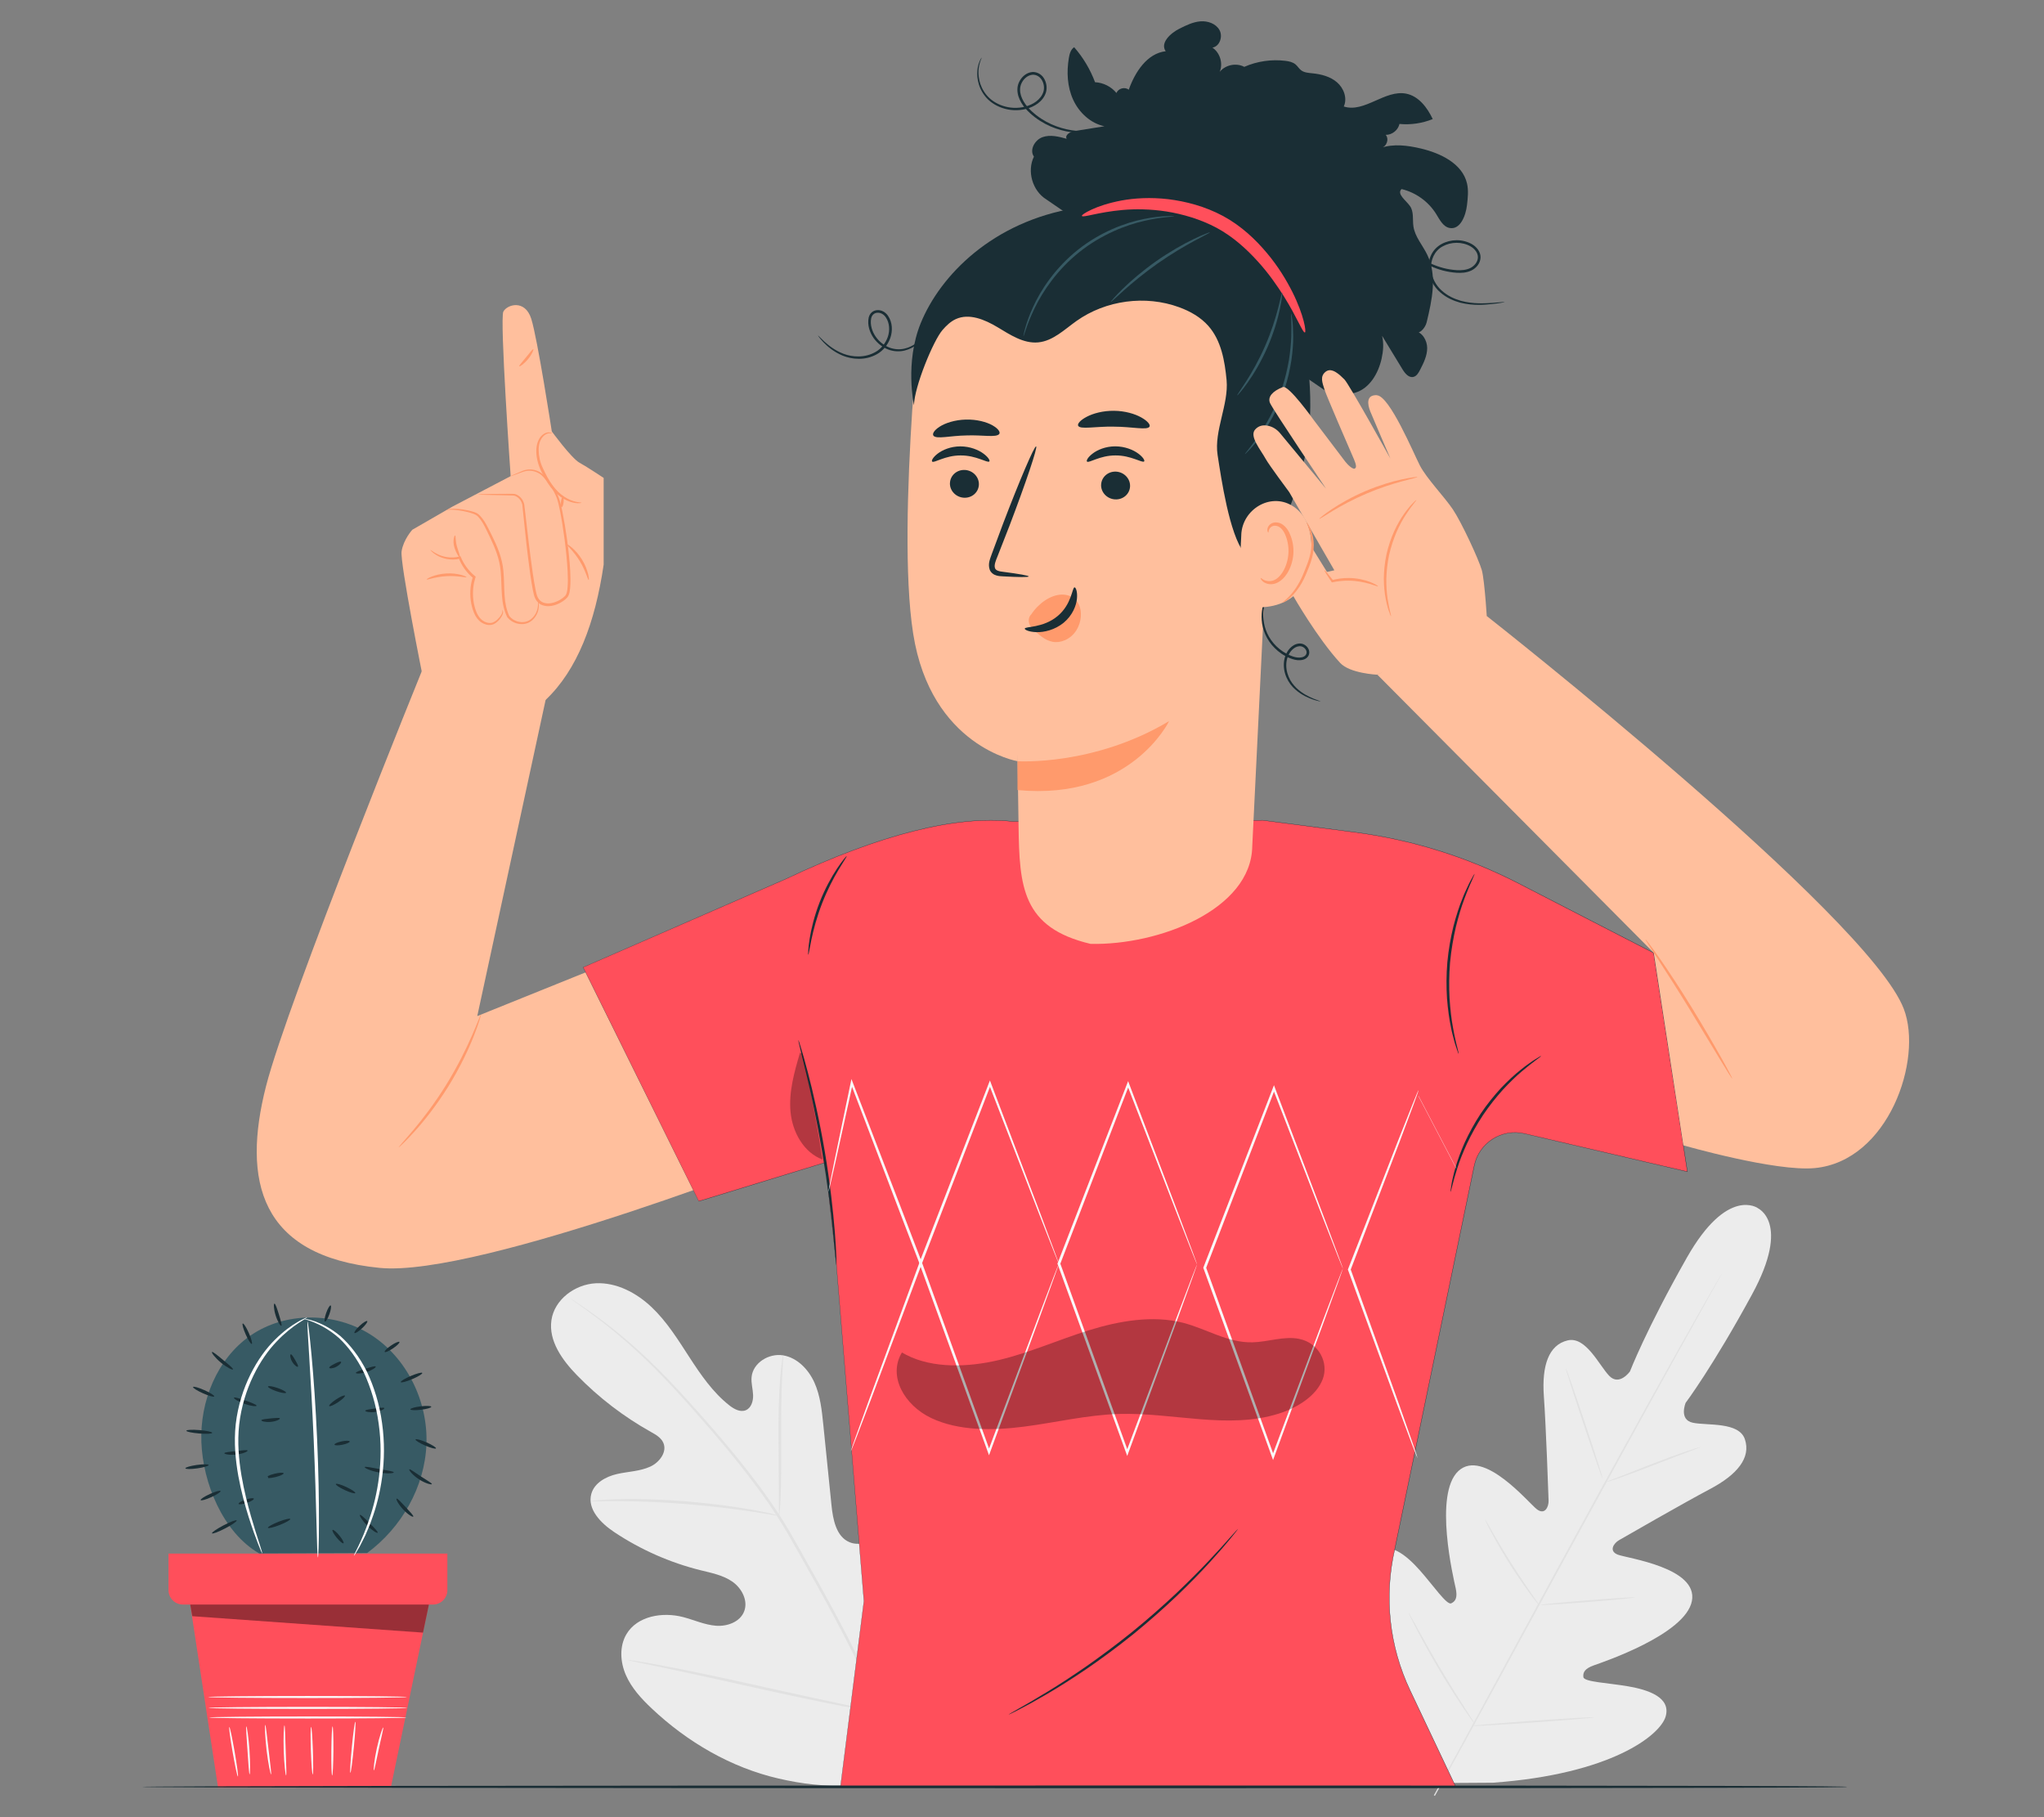 <?xml version="1.0" encoding="UTF-8"?>
<svg id="Layer_2" data-name="Layer 2" xmlns="http://www.w3.org/2000/svg" viewBox="0 0 540 480">
  <rect x="0" y="0" width="540" height="480" fill="#808080" stroke="none"/>
  <defs>
    <style>
      .cls-1 {
        fill: #375a64;
      }

      .cls-1, .cls-2, .cls-3, .cls-4, .cls-5, .cls-6, .cls-7, .cls-8, .cls-9, .cls-10, .cls-11 {
        stroke-width: 0px;
      }

      .cls-2 {
        fill: #e1e1e1;
      }

      .cls-3 {
        fill: #ececec;
      }

      .cls-5 {
        fill: none;
      }

      .cls-6 {
        fill: #1a2e35;
      }

      .cls-12 {
        opacity: .4;
      }

      .cls-7 {
        fill: #fff;
      }

      .cls-13 {
        opacity: .3;
      }

      .cls-8 {
        fill: #fafafa;
      }

      .cls-9 {
        fill: #ff9a6c;
      }

      .cls-10 {
        fill: #ff4f5b;
      }

      .cls-11 {
        fill: #ffbf9d;
      }
    </style>
  </defs>
  <g id="Layer_2-2" data-name="Layer 2">
    <g>
      <g>
        <g>
          <path class="cls-3" d="m241.12,466.92c18.15-15.83,19.86-41.76,16.62-64.56-.54-3.8-.56-7.88-2.73-11.03-2.18-3.15-6.66-4.99-9.91-3.01-2.69,1.64-3.57,5.07-4.87,7.97-1.72,3.86-4.54,7.2-8.04,9.52-2.3,1.52-5.22,2.62-7.77,1.55-3.49-1.46-4.37-5.97-4.75-9.77-.72-7.08-1.44-14.17-2.16-21.25-.39-3.8-.79-7.68-2.36-11.16-1.57-3.48-4.54-6.55-8.26-7.17-3.72-.62-7.97,1.94-8.33,5.74-.15,1.58.34,3.15.4,4.74.06,1.59-.48,3.41-1.93,4.01-1.47.61-3.1-.3-4.36-1.29-4.33-3.41-7.53-8.07-10.54-12.71-3.02-4.65-5.97-9.42-9.98-13.22-4.01-3.8-9.29-6.58-14.76-6.31-5.47.28-10.91,4.26-11.71,9.75-.8,5.5,2.91,10.6,6.78,14.57,5.74,5.89,12.32,10.93,19.47,14.93,1.29.72,2.69,1.5,3.3,2.86,1.1,2.44-1.03,5.22-3.44,6.32-2.73,1.25-5.83,1.29-8.76,1.95-2.92.67-5.99,2.32-6.81,5.24-1.14,4.05,2.55,7.77,6.03,10.09,6.97,4.65,14.73,8.08,22.83,10.09,2.9.72,5.94,1.3,8.41,3.02,2.47,1.72,4.19,4.99,3.12,7.81-1.07,2.83-4.48,4.06-7.46,3.83-2.98-.23-5.78-1.53-8.68-2.29-5.43-1.41-12.13-.32-14.99,4.55-1.88,3.2-1.63,7.35-.13,10.77,1.49,3.42,4.07,6.22,6.77,8.77,9.42,8.91,20.99,15.66,33.55,18.56,12.56,2.89,23.9,2.82,35.46-2.88"/>
          <path class="cls-2" d="m233.67,453.21c-4.61-11.18-10.68-23.02-17.46-35.19-1.71-3.03-3.39-6.03-5.05-8.99-1.66-2.95-3.31-5.87-5.11-8.63-3.56-5.53-7.4-10.58-11.2-15.26-3.8-4.68-7.57-8.99-11.13-12.98-3.57-3.99-6.96-7.65-10.2-10.85-6.46-6.43-12.27-10.99-16.39-13.96-2.06-1.49-3.69-2.6-4.81-3.33-.54-.35-.96-.62-1.28-.83-.29-.18-.44-.27-.45-.26,0,.01.13.12.41.32.31.22.72.51,1.24.88,1.09.77,2.7,1.91,4.73,3.43,4.06,3.03,9.8,7.64,16.2,14.1,3.21,3.22,6.57,6.89,10.12,10.89,3.54,4.01,7.29,8.32,11.06,13.01,3.77,4.68,7.59,9.72,11.12,15.22,1.78,2.75,3.41,5.64,5.08,8.6,1.66,2.95,3.34,5.95,5.05,8.99,6.77,12.16,12.84,23.96,17.48,35.09"/>
          <path class="cls-2" d="m205.85,400.4s.11-.59.2-1.66c.09-1.07.16-2.62.22-4.55.13-3.84.13-9.15.1-15-.02-5.86.05-11.15.24-14.98.09-1.91.18-3.46.25-4.53.07-1.07.08-1.67.03-1.67-.05,0-.15.58-.31,1.64-.16,1.06-.32,2.61-.47,4.53-.32,3.83-.47,9.15-.44,15.01.04,5.78.07,11,.1,14.99,0,1.8,0,3.32,0,4.54,0,1.07.03,1.67.08,1.67Z"/>
          <path class="cls-2" d="m156.03,396.54s.71.05,1.97.02c1.27-.02,3.1-.07,5.36-.05,4.53,0,10.78.22,17.66.76,6.89.56,13.1,1.33,17.57,2.01,2.24.33,4.05.64,5.3.85,1.25.21,1.95.31,1.96.26,0-.05-.67-.24-1.9-.53-1.24-.29-3.03-.68-5.27-1.07-4.47-.81-10.69-1.67-17.6-2.23-6.91-.54-13.18-.69-17.72-.56-2.27.05-4.1.17-5.37.28-1.26.12-1.96.2-1.96.25Z"/>
          <path class="cls-2" d="m232.98,452.38s.12-.21.27-.63c.17-.5.39-1.11.64-1.86.55-1.61,1.29-3.97,2.17-6.9,1.75-5.85,3.92-14,6.19-23.03,2.27-9.04,4.36-17.2,5.99-23.08.8-2.86,1.46-5.21,1.95-6.96.21-.76.38-1.38.52-1.9.11-.44.16-.67.14-.68-.02,0-.12.21-.27.63-.17.5-.39,1.11-.64,1.86-.55,1.61-1.29,3.97-2.17,6.9-1.75,5.85-3.92,14-6.19,23.04-2.27,9.03-4.36,17.2-5.99,23.07-.8,2.86-1.46,5.21-1.95,6.95-.21.76-.38,1.38-.52,1.9-.11.44-.16.67-.14.68Z"/>
          <path class="cls-2" d="m165.82,438.46s.23.09.67.2c.53.12,1.17.26,1.95.43,1.8.38,4.23.89,7.19,1.5,6.07,1.27,14.44,3.12,23.68,5.18,9.25,2.06,17.64,3.84,23.74,4.98,3.05.57,5.52,1.01,7.24,1.28.79.12,1.45.22,1.98.3.45.06.69.08.7.06,0-.02-.23-.09-.67-.2-.52-.11-1.17-.26-1.95-.43-1.8-.38-4.23-.88-7.19-1.5-6.07-1.27-14.44-3.12-23.69-5.18-9.24-2.06-17.63-3.83-23.74-4.98-3.05-.57-5.52-1.01-7.24-1.28-.79-.12-1.44-.22-1.98-.3-.45-.06-.69-.08-.7-.06Z"/>
        </g>
        <g>
          <path class="cls-3" d="m464.26,319.07s9.04,3.66-1.39,22.84c-10.42,19.18-17.54,28.63-17.54,28.63,0,0-1.88,4.47,1.9,5.27,3.78.8,12.18-.32,13.75,4.37,1.63,4.87-1.99,9.32-9.19,13.13-7.2,3.81-22.68,12.72-24.08,13.53-1.37.8-2.78,2.86-.29,3.82,2.49.96,21.25,3.41,19.56,12.24-1.7,8.83-23.51,16.14-25.87,16.98-2.37.84-2.96,1.82-2.8,3.12.16,1.29,6.54,1.52,11.85,2.44,5.31.92,11.3,2.91,9.9,7.92-1.41,5.01-14.48,15.29-45.63,17.53l-14.5.09-7.57-12.45c-14.58-27.63-12.77-44.15-9.26-48s8.37.19,11.96,4.21c3.58,4.02,7.16,9.32,8.34,8.77,1.18-.55,1.7-1.57,1.17-4.02-.54-2.46-5.87-24.83.73-30.94,6.6-6.11,18.6,8.52,20.73,10.12,2.13,1.61,3.14-.68,3.09-2.27-.05-1.61-.67-19.46-1.25-27.59-.58-8.13,1.29-13.56,6.28-14.75,4.81-1.15,8.31,6.57,10.99,9.36,2.68,2.79,5.48-1.17,5.48-1.17,0,0,4.25-11.04,15.02-30.03,10.77-18.99,18.82-13.07,18.82-13.07"/>
          <path class="cls-2" d="m379.08,474.37c7.85-13.98,21.39-39.05,33.13-60.52,11.73-21.46,22.37-40.88,30.16-54.9,3.89-6.99,7.04-12.65,9.23-16.59,1.08-1.95,1.92-3.46,2.51-4.51.28-.51.49-.9.64-1.18.14-.27.21-.41.21-.41,0,0-.09.13-.25.39-.16.28-.39.66-.68,1.16-.6,1.04-1.47,2.54-2.58,4.47-2.24,3.88-5.43,9.53-9.36,16.52-7.85,13.98-18.54,33.37-30.27,54.84-11.74,21.47-25.23,46.57-33.01,60.58"/>
          <path class="cls-2" d="m449.3,382.22s-.37.06-1.02.26c-.65.19-1.57.49-2.72.87-2.28.77-5.41,1.92-8.84,3.24-3.38,1.32-6.43,2.51-8.76,3.43-1.05.41-1.94.75-2.66,1.02-.63.24-.97.38-.96.41s.37-.06,1.02-.25c.65-.19,1.57-.49,2.71-.89,2.28-.79,5.39-1.98,8.81-3.31,3.38-1.3,6.44-2.47,8.78-3.36,1.06-.4,1.95-.74,2.67-1.01.63-.24.97-.39.96-.42Z"/>
          <path class="cls-2" d="m423.37,390.5c.12-.04-1.96-6.59-4.64-14.63-2.68-8.04-4.95-14.53-5.07-14.49-.12.04,1.96,6.59,4.64,14.63,2.68,8.04,4.95,14.53,5.07,14.49Z"/>
          <path class="cls-2" d="m406.84,424.28s-.18-.34-.57-.91c-.44-.64-1-1.44-1.66-2.39-1.39-2.02-3.31-4.82-5.31-7.99-2.01-3.16-3.72-6.09-4.95-8.22-.58-1-1.06-1.85-1.45-2.52-.35-.59-.55-.92-.58-.9-.03.01.12.36.42.98.3.62.75,1.51,1.33,2.59,1.16,2.17,2.83,5.13,4.85,8.31,2.01,3.18,3.97,5.96,5.43,7.94.74.99,1.34,1.78,1.77,2.31.43.54.68.82.71.81Z"/>
          <path class="cls-2" d="m431.94,421.94s-.35-.03-.99,0c-.73.04-1.63.09-2.69.14-2.27.14-5.4.37-8.85.64-3.46.28-6.58.55-8.84.77-1.05.11-1.95.21-2.68.29-.63.08-.98.14-.98.17,0,.03.35.03.99,0,.73-.04,1.63-.09,2.69-.14,2.27-.14,5.4-.37,8.85-.64,3.46-.28,6.58-.55,8.84-.77,1.05-.11,1.95-.21,2.68-.29.63-.08.98-.14.98-.17Z"/>
          <path class="cls-2" d="m421.13,453.62s-.45-.03-1.27,0c-.9.04-2.06.1-3.44.17-2.91.16-6.92.42-11.35.73-4.43.31-8.44.62-11.35.87-1.39.13-2.54.23-3.43.31-.81.08-1.26.15-1.25.18,0,.03.45.03,1.27,0,.9-.04,2.05-.1,3.44-.17,2.91-.16,6.92-.42,11.36-.73,4.43-.31,8.44-.62,11.34-.86,1.39-.13,2.54-.23,3.43-.31.81-.08,1.26-.15,1.26-.18Z"/>
          <path class="cls-2" d="m389.78,455.61s-.22-.43-.69-1.17c-.51-.8-1.18-1.85-1.99-3.11-1.68-2.63-3.98-6.27-6.41-10.35-2.44-4.09-4.54-7.84-6.05-10.57-.72-1.31-1.33-2.4-1.79-3.23-.43-.76-.67-1.18-.7-1.16-.03.01.17.46.55,1.24.38.79.94,1.92,1.66,3.3,1.44,2.77,3.5,6.56,5.94,10.65,2.43,4.1,4.78,7.71,6.53,10.3.88,1.29,1.6,2.33,2.11,3.03.51.71.81,1.09.83,1.07Z"/>
        </g>
        <g>
          <g>
            <polygon class="cls-10" points="49.76 420.59 57.61 472.2 103.24 472.2 113.83 421.34 49.76 420.59"/>
            <g>
              <path class="cls-8" d="m107.45,453.67c0,.15-11.69.27-26.11.27s-26.11-.12-26.11-.27,11.69-.27,26.11-.27,26.11.12,26.11.27Z"/>
              <path class="cls-8" d="m107.62,451.13c0,.15-11.77.27-26.29.27s-26.29-.12-26.29-.27,11.77-.27,26.29-.27,26.29.12,26.29.27Z"/>
              <path class="cls-8" d="m107.53,448.26c0,.15-11.77.27-26.29.27s-26.29-.12-26.29-.27,11.77-.27,26.29-.27,26.29.12,26.29.27Z"/>
              <path class="cls-8" d="m62.85,469.26c-.15.03-.77-2.88-1.4-6.5-.63-3.61-1.02-6.56-.87-6.59.15-.03.77,2.88,1.4,6.5.63,3.61,1.02,6.56.87,6.59Z"/>
              <path class="cls-8" d="m65.95,468.71c-.15,0-.33-2.84-.57-6.34-.24-3.5-.45-6.34-.3-6.36.14-.02.59,2.81.83,6.32.24,3.51.18,6.37.03,6.38Z"/>
              <path class="cls-8" d="m71.61,468.71c-.14.03-.76-2.87-1.19-6.5-.43-3.63-.49-6.59-.35-6.6.15,0,.45,2.93.88,6.54.42,3.61.8,6.54.66,6.56Z"/>
              <path class="cls-8" d="m75.58,468.98c-.14.01-.52-2.94-.63-6.61-.12-3.67.06-6.64.2-6.63.15,0,.21,2.97.33,6.62.12,3.65.25,6.61.1,6.62Z"/>
              <path class="cls-8" d="m82.61,468.71c-.15,0-.36-2.8-.48-6.27-.12-3.47-.09-6.28.06-6.29.15,0,.36,2.8.48,6.27.12,3.47.09,6.28-.05,6.29Z"/>
              <path class="cls-8" d="m87.75,468.98c-.15,0-.24-2.91-.21-6.49.03-3.58.17-6.48.32-6.48.15,0,.24,2.9.22,6.49-.03,3.58-.17,6.48-.32,6.48Z"/>
              <path class="cls-8" d="m92.56,468.29c-.15-.01.03-3.05.39-6.78.36-3.73.77-6.74.92-6.73.15.01-.03,3.05-.39,6.78-.36,3.73-.77,6.74-.92,6.73Z"/>
              <path class="cls-8" d="m98.77,467.62c-.14-.02.08-2.62.77-5.76.68-3.14,1.56-5.61,1.7-5.56.15.04-.5,2.56-1.17,5.68-.68,3.12-1.14,5.67-1.29,5.65Z"/>
            </g>
            <path class="cls-10" d="m44.52,410.37v9.66c0,2.1,1.7,3.8,3.8,3.8h66.07c2.1,0,3.8-1.7,3.8-3.8v-9.66H44.52Z"/>
            <g class="cls-12">
              <polygon class="cls-4" points="50.25 423.83 50.8 426.91 111.76 431.25 113.31 423.83 50.25 423.83"/>
            </g>
          </g>
          <g>
            <path class="cls-1" d="m68.49,410.34c-9.71-5.63-14.9-18.72-15.29-29.44-.39-10.72,4.08-21.9,12.86-28.04,9.26-6.47,22.44-6.36,31.95-.26,9.51,6.09,15.08,17.59,14.65,28.87-.43,11.29-6.58,22.07-15.68,28.76"/>
            <path class="cls-7" d="m83.98,411.38c-.06,0-.12-.87-.18-2.45-.05-1.75-.11-4-.19-6.68-.14-5.64-.37-13.44-.74-22.04-.38-8.61-.84-16.39-1.19-22.02-.16-2.68-.29-4.92-.4-6.67-.08-1.58-.1-2.45-.04-2.46.06,0,.2.86.39,2.43.19,1.57.43,3.84.69,6.66.52,5.63,1.08,13.41,1.46,22.03.38,8.61.5,16.42.48,22.07,0,2.83-.04,5.11-.1,6.69-.05,1.58-.11,2.45-.17,2.45Z"/>
            <path class="cls-6" d="m56.07,378.48c-.02.25-1.57.33-3.46.17-1.89-.16-3.4-.48-3.38-.73.02-.25,1.57-.33,3.46-.17,1.89.15,3.4.48,3.38.73Z"/>
            <path class="cls-6" d="m56.6,368.86c-.1.23-1.44-.14-2.98-.83-1.55-.69-2.72-1.43-2.61-1.66.1-.23,1.44.14,2.98.83,1.55.69,2.72,1.43,2.61,1.66Z"/>
            <path class="cls-6" d="m61.55,361.72c-.13.21-1.63-.5-3.19-1.79-1.56-1.29-2.54-2.63-2.36-2.8.19-.18,1.42.85,2.94,2.1,1.51,1.25,2.75,2.28,2.61,2.49Z"/>
            <path class="cls-6" d="m66.52,354.99c-.23.1-.95-1.02-1.61-2.51-.66-1.49-1-2.78-.78-2.88.23-.1.95,1.02,1.61,2.51.66,1.49,1,2.78.78,2.88Z"/>
            <path class="cls-6" d="m74.33,350.21c-.22.1-1-1.09-1.51-2.75-.52-1.66-.56-3.08-.32-3.12.25-.04.68,1.26,1.18,2.85.49,1.6.88,2.92.64,3.02Z"/>
            <path class="cls-6" d="m87.35,344.83c.24.08.09,1.11-.32,2.28-.42,1.18-.94,2.06-1.18,1.98-.24-.08-.09-1.11.32-2.28.42-1.18.94-2.06,1.18-1.98Z"/>
            <path class="cls-6" d="m97.02,348.97c.17.18-.45,1.04-1.38,1.9-.94.87-1.83,1.42-2,1.23-.17-.18.45-1.04,1.38-1.9.93-.87,1.83-1.42,2-1.23Z"/>
            <path class="cls-6" d="m105.52,354.47c.14.21-.62.97-1.69,1.69-1.07.73-2.06,1.15-2.2.94-.14-.21.61-.97,1.69-1.69,1.07-.73,2.06-1.15,2.2-.94Z"/>
            <path class="cls-6" d="m111.56,362.66c.1.23-1.09.96-2.66,1.63-1.57.67-2.92,1.02-3.02.79-.1-.23,1.09-.96,2.66-1.63,1.57-.67,2.92-1.02,3.02-.79Z"/>
            <path class="cls-6" d="m113.94,371.59c.03.25-1.18.6-2.71.79-1.53.19-2.79.14-2.82-.11-.03-.25,1.18-.6,2.71-.79,1.53-.19,2.79-.14,2.82.11Z"/>
            <path class="cls-6" d="m115.18,382.58c-.1.23-1.39-.11-2.88-.76-1.49-.65-2.62-1.36-2.52-1.59.1-.23,1.39.11,2.88.76,1.49.65,2.62,1.36,2.52,1.59Z"/>
            <path class="cls-6" d="m114.09,392.02c-.08.23-1.71-.16-3.42-1.28-1.71-1.11-2.72-2.45-2.54-2.62.18-.18,1.42.81,3.04,1.86,1.61,1.06,3.01,1.8,2.92,2.04Z"/>
            <path class="cls-6" d="m109.18,400.61c-.15.19-1.45-.57-2.7-1.92-1.25-1.34-1.92-2.7-1.71-2.83.21-.14,1.18.93,2.38,2.21,1.19,1.29,2.19,2.33,2.03,2.53Z"/>
            <path class="cls-6" d="m62.53,401.62c.12.22-1.25,1.16-3.05,2.1-1.8.94-3.35,1.52-3.47,1.29-.12-.22,1.25-1.16,3.05-2.1,1.8-.94,3.35-1.52,3.47-1.29Z"/>
            <path class="cls-6" d="m58.27,393.85c.1.23-.99.95-2.44,1.61-1.45.66-2.72,1.01-2.82.78-.1-.23.99-.95,2.44-1.61,1.45-.66,2.72-1.01,2.82-.78Z"/>
            <path class="cls-6" d="m55.13,386.97c.04.25-1.31.65-3.01.89-1.7.24-3.1.23-3.14-.01-.04-.25,1.31-.65,3.01-.89,1.7-.24,3.1-.23,3.14.01Z"/>
            <path class="cls-6" d="m65.41,383.17c.07.23-1.24.85-2.99,1.04-1.75.2-3.17-.1-3.15-.35.02-.26,1.39-.36,3.05-.56,1.66-.18,3.02-.38,3.09-.14Z"/>
            <path class="cls-6" d="m73.94,374.68c.07.23-.97.76-2.38.9-1.41.14-2.54-.17-2.51-.42.02-.25,1.11-.35,2.42-.49,1.31-.12,2.4-.24,2.47,0Z"/>
            <path class="cls-6" d="m75.57,367.88c-.08.24-1.21.06-2.53-.39-1.31-.45-2.31-1.01-2.23-1.25.08-.24,1.21-.06,2.53.39,1.31.45,2.31,1.01,2.23,1.25Z"/>
            <path class="cls-6" d="m78.7,361c-.17.17-.95-.34-1.51-1.3-.56-.96-.61-1.89-.37-1.96.25-.07.66.65,1.16,1.5.49.86.9,1.58.72,1.76Z"/>
            <path class="cls-6" d="m74.93,389.17c.06.24-.92.69-2.19,1-.73.18-1.4.27-1.84.27l-.18-.53c.33-.06.54-.05.58.05.04.1-.09.26-.36.46l-.18-.53c.39-.2,1.02-.43,1.76-.61,1.27-.31,2.35-.36,2.41-.12Z"/>
            <path class="cls-6" d="m76.69,401.23c.09.23-1.16.94-2.79,1.59-1.63.64-3.03.97-3.12.74-.09-.23,1.16-.94,2.79-1.59,1.63-.64,3.03-.97,3.12-.74Z"/>
            <path class="cls-6" d="m67.05,395.87c.08.24-.75.74-1.86,1.11-1.11.38-2.07.49-2.15.25-.08-.24.75-.74,1.86-1.11,1.11-.38,2.07-.49,2.15-.25Z"/>
            <path class="cls-6" d="m67.79,371.32c-.06.24-1.51.1-3.19-.5-1.68-.59-2.9-1.39-2.79-1.62.11-.23,1.46.19,3.09.76,1.63.58,2.94,1.11,2.88,1.36Z"/>
            <path class="cls-6" d="m91.12,368.65c.14.21-.68.99-1.82,1.75-1.15.76-2.19,1.2-2.33.99-.14-.21.68-.99,1.83-1.75,1.15-.76,2.19-1.2,2.33-.99Z"/>
            <path class="cls-6" d="m92.39,380.76c.05.25-.81.63-1.92.86-1.11.23-2.05.22-2.1-.03-.05-.25.81-.63,1.92-.86,1.11-.23,2.05-.22,2.1.03Z"/>
            <path class="cls-6" d="m93.86,394.38c-.11.23-1.34-.12-2.76-.78-1.42-.66-2.49-1.38-2.38-1.6.11-.23,1.34.12,2.76.78,1.42.66,2.48,1.38,2.38,1.6Z"/>
            <path class="cls-6" d="m90.74,407.64c-.19.16-1-.5-1.79-1.47-.8-.97-1.28-1.88-1.09-2.04.19-.16,1,.5,1.79,1.47.8.97,1.28,1.88,1.09,2.04Z"/>
            <path class="cls-6" d="m90.1,359.73c.15.19-.38.86-1.29,1.32-.91.46-1.76.48-1.82.24-.07-.25.6-.64,1.42-1.06.82-.41,1.54-.71,1.69-.5Z"/>
            <path class="cls-6" d="m101.53,371.95c.08.23-.97.81-2.42,1.01-1.45.2-2.62-.07-2.61-.31.01-.26,1.13-.4,2.48-.59,1.35-.18,2.46-.35,2.55-.11Z"/>
            <path class="cls-6" d="m99.26,360.98c.11.22-.94.97-2.43,1.44-1.49.48-2.78.48-2.82.23-.04-.25,1.12-.64,2.54-1.1,1.42-.45,2.6-.81,2.71-.58Z"/>
            <path class="cls-6" d="m104.03,388.93c0,.24-1.8.4-3.97,0-2.17-.39-3.79-1.17-3.71-1.4.08-.24,1.78.13,3.87.5,2.09.38,3.81.63,3.8.89Z"/>
            <path class="cls-6" d="m99.78,404.86c-.15.2-1.47-.58-2.79-1.91-1.32-1.33-2.1-2.65-1.9-2.8.2-.16,1.26.88,2.54,2.16,1.28,1.29,2.31,2.35,2.15,2.55Z"/>
            <path class="cls-7" d="m81.1,348.02c.13.2-3.63,1.72-7.98,6.3-4.35,4.48-8.83,12.4-9.93,21.96-.53,4.75-.08,9.35.6,13.45.71,4.11,1.65,7.76,2.52,10.8.87,3.04,1.67,5.47,2.21,7.16.54,1.69.83,2.63.77,2.65-.06.02-.46-.88-1.1-2.53-.64-1.65-1.54-4.06-2.5-7.1-.95-3.03-1.97-6.69-2.73-10.84-.73-4.14-1.22-8.82-.68-13.7,1.13-9.78,5.82-17.84,10.37-22.3,2.27-2.26,4.4-3.77,5.95-4.65.75-.48,1.41-.73,1.82-.95.42-.2.65-.29.67-.26Z"/>
            <path class="cls-7" d="m93.51,410.93c-.2-.1,2.04-3.55,4.09-9.77,2.11-6.14,3.85-15.24,2.44-25.12-.66-4.93-2.08-9.49-3.87-13.4-1.86-3.85-4.26-7-6.61-9.2-2.43-2.15-4.81-3.38-6.47-4.09-1.68-.7-2.69-.87-2.68-.94,0-.03.26-.02.74.06.48.09,1.18.25,2.06.56,1.74.63,4.21,1.79,6.77,3.94,2.49,2.23,4.97,5.37,6.94,9.32,1.88,3.97,3.35,8.61,4.02,13.63,1.43,10.07-.45,19.3-2.74,25.46-.51,1.57-1.18,2.92-1.67,4.13-.59,1.17-1.07,2.19-1.51,3-.93,1.6-1.46,2.46-1.52,2.43Z"/>
          </g>
        </g>
        <g>
          <path class="cls-11" d="m111.96,175.97s-35.9,88.31-41.68,110.95c-6.36,24.93-1.71,44.88,30.06,47.99,26.36,2.58,112.43-31.53,112.43-31.53l-10.52-65.7-76.16,30.71,18.45-85.33-32.59-7.09Z"/>
          <g>
            <g>
              <path class="cls-11" d="m153.1,122.23c-2.13-1.18-7.32-8.27-7.32-8.27,0,0-3.78-24.56-5.43-29.76-1.65-5.2-6.38-3.78-7.37-1.89-.99,1.89,1.93,43.46,1.93,43.46l-15.35,8.03-10.64,6.14s-2.35,2.6-2.82,5.67c-.47,3.07,5.67,33.54,5.67,33.54l32.39,5.72c8.35-7.92,13.06-20.31,15.32-35.72v-22.91s-4.25-2.83-6.38-4.02Z"/>
              <path class="cls-9" d="m126.37,130.6s.32-.05.92-.07c.67-.02,1.55-.04,2.63-.06,1.17,0,2.56-.02,4.16-.03.41,0,.83,0,1.26,0,.21.01.44,0,.7.05.24.07.47.15.68.28.87.48,1.53,1.38,1.78,2.44.51,4.11,1,8.89,1.71,14.25.36,2.67.72,5.48,1.28,8.34.17.7.28,1.44.6,2.03.3.6.79,1.09,1.42,1.33,1.28.49,2.84.13,4.13-.55.65-.35,1.27-.79,1.75-1.31.34-.45.47-1.26.54-1.97.14-1.47.1-2.96.03-4.42-.15-2.92-.46-5.73-.8-8.39-.35-2.67-.75-5.2-1.21-7.54-.24-1.17-.46-2.31-.82-3.32-.38-1.02-.86-1.96-1.4-2.81-.53-.85-1.12-1.62-1.71-2.31-.59-.71-1.17-1.3-1.88-1.64-1.4-.72-2.86-.65-3.9-.29-1.01.37-1.83.67-2.46.9-.57.2-.87.3-.88.27s.27-.16.82-.41c.55-.24,1.36-.6,2.42-1.03,1.08-.42,2.64-.55,4.17.2.77.35,1.45,1.01,2.04,1.7.61.7,1.22,1.47,1.79,2.34.57.86,1.08,1.83,1.49,2.89.4,1.08.63,2.22.89,3.4.48,2.36.91,4.89,1.28,7.57.37,2.68.69,5.5.85,8.45.07,1.47.11,2.98-.03,4.53-.11.77-.13,1.56-.72,2.37-.56.61-1.22,1.08-1.94,1.47-1.42.73-3.13,1.19-4.73.58-.79-.3-1.43-.94-1.79-1.67-.38-.74-.48-1.49-.65-2.21-.56-2.91-.91-5.71-1.25-8.39-.67-5.34-1.12-10.23-1.55-14.22-.2-.93-.77-1.73-1.51-2.16-.39-.24-.72-.3-1.18-.3-.43-.01-.85-.03-1.25-.04-1.6-.03-2.99-.06-4.15-.09-1.08-.03-1.95-.05-2.63-.07-.6-.02-.92-.05-.92-.07Z"/>
              <path class="cls-9" d="m142.14,158.59s.14.3.19.89c.05.59.05,1.51-.41,2.55-.45,1.01-1.35,2.26-2.97,2.7-1.55.39-3.6-.07-4.9-1.65l-.02-.02-.02-.03c-.82-1.65-1.26-3.63-1.4-5.71-.17-2.07-.13-4.25-.34-6.46-.29-3.37-1.6-6.37-2.87-9.03-.65-1.33-1.23-2.62-1.89-3.73-.33-.55-.69-1.06-1.09-1.49-.39-.48-.82-.67-1.35-.89-2.07-.73-3.9-.94-5.13-1.05-1.25-.11-1.91.06-1.93.01-.07-.18,2.84-.78,7.23.56.27.1.55.21.83.37.29.16.54.39.75.62.44.46.84.99,1.2,1.56.71,1.15,1.31,2.42,1.98,3.75,1.3,2.65,2.68,5.75,2.99,9.25.22,2.26.16,4.44.31,6.47.13,2.03.52,3.92,1.27,5.49l-.03-.05c1.09,1.38,2.92,1.86,4.3,1.54,1.4-.32,2.3-1.43,2.76-2.35.48-.95.53-1.82.55-2.4,0-.58-.05-.89,0-.9Z"/>
              <path class="cls-9" d="m132.77,161.13s.34.52-.09,1.39c-.19.42-.5.89-.95,1.37-.45.45-1.04,1.01-1.93,1.16-.86.14-1.83-.1-2.66-.66-.84-.57-1.47-1.47-1.9-2.47-.83-2-1.19-4.4-.9-6.87.11-.93.32-1.84.59-2.7l.11.38c-1.88-1.54-3.15-3.49-3.85-5.33l.36.18c-2.58.6-4.78-.12-6.05-.84-.65-.37-1.11-.74-1.39-1.01-.28-.28-.41-.45-.39-.47.06-.07.65.54,1.95,1.16,1.27.61,3.37,1.19,5.74.57l.25-.07.1.25c.71,1.73,1.95,3.56,3.73,5.01l.18.15-.07.23c-.26.82-.45,1.68-.55,2.56-.28,2.34.05,4.65.8,6.53.38.93.93,1.73,1.63,2.24.7.51,1.53.74,2.24.65.71-.08,1.27-.54,1.72-.94.45-.42.77-.84.98-1.21.46-.75.28-1.25.33-1.26Z"/>
              <path class="cls-9" d="m120.24,141.44c.21.04.03,1.37.48,2.91.46,1.54.97,2.84.76,2.92-.15.06-.94-1.06-1.45-2.73-.51-1.73.03-3.17.2-3.1Z"/>
              <path class="cls-9" d="m123.24,152.45c-.06.21-2.38-.44-5.29-.26-2.91.15-5.14,1.06-5.22.86-.1-.15,2.12-1.41,5.18-1.57,3.06-.19,5.4.81,5.33.97Z"/>
              <path class="cls-9" d="m153.61,132.83s-.37.12-1.06.09c-.68-.03-1.69-.21-2.82-.73-1.13-.51-2.36-1.37-3.47-2.58-1.11-1.2-2.07-2.73-2.89-4.39-1.81-3.24-2.24-7.04-.92-9.3.63-1.11,1.66-1.67,2.37-1.71.72-.03,1.07.2,1.05.22-.01.07-.39-.06-1.02.05-.62.11-1.45.65-1.97,1.68-.56,1-.67,2.42-.49,3.96.1.77.26,1.57.54,2.36.27.77.68,1.59,1.08,2.41.8,1.63,1.72,3.1,2.74,4.27,1.02,1.17,2.16,2.02,3.2,2.56,2.11,1.1,3.67.95,3.66,1.08Z"/>
              <path class="cls-9" d="m155.52,153.19c-.21.05-.77-2.4-2.36-4.99-1.57-2.6-3.5-4.21-3.36-4.38.09-.16,2.31,1.28,3.97,4.01,1.68,2.72,1.94,5.35,1.76,5.36Z"/>
              <path class="cls-9" d="m140.89,92.24c.17.09-.34,1.35-1.4,2.63-1.05,1.28-2.19,2.02-2.31,1.88-.13-.15.76-1.1,1.76-2.33,1.01-1.22,1.77-2.27,1.95-2.17Z"/>
            </g>
            <path class="cls-9" d="m148.38,133.99c-.2-.02-.28-.65-.2-1.4.08-.75.31-1.34.51-1.32.2.02.28.65.2,1.4-.08.75-.31,1.34-.51,1.32Z"/>
          </g>
          <path class="cls-9" d="m105.31,303.07s.34-.49,1.03-1.27c.7-.78,1.7-1.93,2.91-3.37,2.42-2.87,5.59-6.99,8.61-11.86,3.01-4.87,5.3-9.54,6.8-12.98.75-1.72,1.33-3.13,1.72-4.1.39-.98.63-1.51.68-1.49.05.02-.11.58-.42,1.59-.31,1.01-.82,2.45-1.52,4.2-1.39,3.51-3.62,8.25-6.66,13.16-3.05,4.9-6.3,9.01-8.83,11.81-1.26,1.4-2.32,2.5-3.09,3.23-.76.73-1.2,1.12-1.23,1.08Z"/>
        </g>
        <g>
          <g>
            <path class="cls-10" d="m402.75,299.44l43.04,10.06-8.93-57.79-35.63-18.35c-13.59-6.99-28.28-11.58-43.44-13.54l-24.16-3.14-66.02.32c-14.83-1.71-35.15,3.41-59.95,15.16l-53.6,23.35,30.55,61.8,33.42-10.24,2.96,27.2,7.25,88.66-6.19,49.07h162.55l-12.08-25.51c-5.49-11.59-6.92-24.69-4.07-37.2l21.02-101.37c1.26-6.05,7.25-9.88,13.27-8.48Z"/>
            <path class="cls-6" d="m384.65,472.03h-162.64v-.04s6.2-49.07,6.2-49.07l-7.25-88.65-2.95-27.16-33.41,10.24v-.03s-30.58-61.83-30.58-61.83h.03s53.6-23.37,53.6-23.37c12.33-5.84,23.68-10.09,33.72-12.63,10.02-2.53,18.85-3.39,26.25-2.53l66.02-.32,24.16,3.14c15.2,1.97,29.82,6.53,43.45,13.55l35.65,18.35v.02s8.94,57.84,8.94,57.84h-.05s-43.04-10.07-43.04-10.07c-2.9-.68-5.88-.17-8.4,1.44-2.51,1.6-4.23,4.1-4.83,7.01l-21.02,101.37c-1.42,6.22-1.79,12.59-1.1,18.93.69,6.34,2.43,12.48,5.16,18.25l12.1,25.55Zm-162.57-.07h162.46l-12.05-25.46c-2.73-5.77-4.47-11.92-5.17-18.27-.69-6.35-.33-12.73,1.1-18.95l21.02-101.37c.61-2.94,2.34-5.44,4.86-7.06,2.53-1.61,5.53-2.13,8.45-1.45l42.99,10.05-8.92-57.72-35.62-18.34c-13.62-7.01-28.23-11.57-43.42-13.54l-24.16-3.14-66.02.32c-7.39-.85-16.21,0-26.23,2.53-10.04,2.54-21.38,6.78-33.71,12.62l-53.56,23.34,30.52,61.74,33.43-10.24v.04s2.96,27.2,2.96,27.2l7.25,88.66-6.19,49.03Z"/>
          </g>
          <path class="cls-6" d="m220.99,334.27s-.15-.84-.3-2.36c-.16-1.64-.37-3.82-.63-6.45-.55-5.44-1.46-12.95-2.85-21.17-1.39-8.23-3-15.62-4.27-20.94-.62-2.57-1.14-4.7-1.53-6.3-.37-1.49-.54-2.32-.5-2.33.05-.01.32.79.76,2.26.45,1.46,1.05,3.6,1.75,6.25,1.39,5.3,3.08,12.69,4.48,20.94,1.39,8.25,2.22,15.78,2.65,21.25.21,2.73.35,4.95.4,6.48.06,1.53.07,2.38.02,2.38Z"/>
          <path class="cls-6" d="m407.15,278.93c.08.11-2.03,1.45-5.07,4.04-1.53,1.29-3.24,2.94-5.03,4.87-1.76,1.96-3.58,4.22-5.28,6.75-1.68,2.54-3.07,5.09-4.2,7.47-1.1,2.4-1.97,4.61-2.57,6.52-1.23,3.8-1.65,6.26-1.78,6.23-.05,0,.03-.62.21-1.74.08-.56.21-1.24.4-2.01.19-.78.37-1.67.68-2.63.55-1.94,1.37-4.2,2.45-6.64,1.12-2.42,2.51-5.02,4.2-7.59,1.72-2.56,3.58-4.83,5.39-6.8,1.84-1.93,3.61-3.57,5.19-4.81.77-.66,1.52-1.17,2.17-1.64.64-.48,1.22-.85,1.7-1.15.96-.6,1.49-.9,1.52-.86Z"/>
          <path class="cls-8" d="m316.25,333.97s-.01.08-.06.23c-.06.18-.14.4-.23.68-.23.64-.54,1.53-.94,2.67-.86,2.38-2.1,5.79-3.67,10.13-3.22,8.76-7.79,21.21-13.26,36.11l-.29.8-.29-.8c-5.06-13.96-11.01-30.35-17.35-47.81-.25-.69-.5-1.39-.75-2.06l-.05-.13.05-.12c6.72-17.36,13-33.58,18.34-47.36l.29-.74.28.75c5.41,14.29,9.93,26.2,13.1,34.58,1.55,4.14,2.76,7.4,3.61,9.67.4,1.09.7,1.93.93,2.54.09.27.17.48.23.65.05.15.07.22.06.22,0,0-.04-.07-.11-.22-.07-.17-.16-.38-.27-.65-.24-.61-.58-1.45-1.02-2.54-.89-2.26-2.16-5.51-3.78-9.64-3.23-8.33-7.81-20.18-13.31-34.4h.57c-5.31,13.79-11.56,30.02-18.25,47.39v-.25c.25.68.5,1.37.75,2.06,6.3,17.47,12.22,33.88,17.26,47.85h-.58c5.56-14.83,10.21-27.21,13.48-35.93,1.64-4.32,2.94-7.73,3.84-10.1.44-1.14.79-2.03,1.04-2.66.11-.28.2-.5.28-.68.07-.15.1-.23.11-.23Z"/>
          <path class="cls-8" d="m354.78,335.05s-.01.08-.06.23c-.06.18-.14.4-.23.68-.23.64-.54,1.53-.94,2.67-.86,2.38-2.1,5.79-3.67,10.13-3.22,8.76-7.79,21.21-13.26,36.11l-.29.8-.29-.8c-5.06-13.96-11.01-30.35-17.35-47.81-.25-.69-.5-1.39-.75-2.06l-.05-.13.05-.12c6.72-17.36,13-33.58,18.34-47.36l.29-.74.28.75c5.41,14.29,9.93,26.2,13.1,34.58,1.55,4.14,2.76,7.4,3.61,9.67.4,1.09.7,1.93.93,2.54.09.27.17.48.23.65.05.15.07.22.06.22,0,0-.04-.07-.11-.22-.07-.17-.16-.38-.27-.65-.24-.61-.58-1.45-1.02-2.54-.89-2.26-2.16-5.51-3.78-9.64-3.23-8.33-7.81-20.18-13.31-34.4h.57c-5.31,13.79-11.56,30.02-18.25,47.39v-.25c.25.68.5,1.37.75,2.06,6.3,17.47,12.22,33.88,17.26,47.85h-.58c5.56-14.83,10.21-27.21,13.48-35.93,1.64-4.32,2.94-7.73,3.84-10.1.44-1.14.79-2.03,1.04-2.66.11-.28.2-.5.28-.68.07-.15.1-.23.11-.23Z"/>
          <path class="cls-8" d="m374.53,385.25s-.17-.33-.43-.97c-.27-.71-.64-1.65-1.09-2.82-.95-2.53-2.27-6.08-3.89-10.43-3.24-8.89-7.68-21.05-12.59-34.49-.13-.37-.27-.73-.39-1.07l-.05-.13.05-.12c5.1-13.09,9.7-24.89,13.05-33.5,1.68-4.21,3.04-7.64,4.01-10.09.47-1.13.84-2.04,1.12-2.73.26-.62.41-.94.44-.93.02,0-.08.35-.3.98-.25.7-.58,1.62-1,2.77-.92,2.47-2.22,5.92-3.81,10.17-3.3,8.63-7.83,20.46-12.85,33.58v-.25c.13.34.26.7.39,1.07,4.83,13.46,9.2,25.65,12.39,34.56,1.53,4.38,2.79,7.95,3.68,10.5.4,1.19.72,2.15.97,2.87.21.66.31,1.01.29,1.02Z"/>
          <path class="cls-8" d="m279.74,333.79s-.01.08-.06.23c-.06.18-.14.4-.23.68-.23.64-.54,1.53-.94,2.67-.86,2.38-2.1,5.79-3.67,10.13-3.22,8.76-7.79,21.21-13.26,36.11l-.29.8-.29-.8c-5.06-13.96-11.01-30.35-17.35-47.81-.25-.69-.5-1.39-.75-2.06l-.05-.13.05-.12c6.72-17.36,13-33.58,18.34-47.36l.29-.74.28.75c5.41,14.29,9.93,26.2,13.1,34.58,1.55,4.14,2.77,7.4,3.61,9.67.4,1.09.7,1.93.93,2.54.09.27.17.48.23.65.05.15.07.22.06.22s-.04-.07-.11-.22c-.07-.17-.16-.38-.27-.65-.24-.61-.58-1.45-1.02-2.54-.89-2.26-2.16-5.51-3.78-9.64-3.23-8.33-7.81-20.18-13.31-34.4h.57c-5.31,13.79-11.56,30.02-18.25,47.39v-.25c.25.68.5,1.37.75,2.06,6.3,17.47,12.22,33.88,17.26,47.85h-.58c5.56-14.83,10.21-27.21,13.48-35.93,1.64-4.32,2.94-7.73,3.84-10.1.44-1.14.79-2.03,1.04-2.66.11-.28.2-.5.28-.68.07-.15.1-.23.11-.23Z"/>
          <path class="cls-8" d="m218.87,314.81s0-.18.07-.53c.07-.4.17-.9.28-1.54.28-1.4.67-3.36,1.17-5.84,1.06-5.09,2.55-12.27,4.35-20.91l.2-.98.36.94c3.83,9.95,8.43,21.91,13.38,34.78,1.67,4.37,3.3,8.64,4.88,12.76l.05.12-.05.12c-5.3,14.15-9.95,26.54-13.29,35.46-1.67,4.38-3.02,7.91-3.97,10.4-.46,1.17-.83,2.1-1.1,2.78-.26.63-.4.96-.42.95-.02,0,.08-.35.3-.99.24-.7.57-1.64.99-2.82.9-2.51,2.18-6.06,3.78-10.47,3.29-8.94,7.85-21.36,13.06-35.55v.25c-1.58-4.11-3.21-8.38-4.89-12.75-4.91-12.89-9.47-24.86-13.27-34.82l.56-.04c-1.9,8.62-3.48,15.79-4.6,20.86-.56,2.46-1.01,4.41-1.33,5.8-.15.63-.28,1.13-.37,1.52-.09.34-.14.52-.16.51Z"/>
          <polygon class="cls-8" points="384.69 308.59 374.74 289.56 374.8 289.53 384.75 308.56 384.69 308.59"/>
          <path class="cls-6" d="m327.08,403.84s-.14.24-.47.65c-.37.46-.85,1.05-1.43,1.78-1.25,1.55-3.13,3.73-5.52,6.35-2.39,2.63-5.35,5.66-8.74,8.92-3.41,3.23-7.28,6.67-11.49,10.1-4.23,3.41-8.4,6.47-12.27,9.13-3.89,2.64-7.47,4.9-10.54,6.69-3.07,1.8-5.59,3.18-7.36,4.08-.84.42-1.51.76-2.04,1.03-.47.23-.72.34-.73.32-.01-.02.22-.17.67-.44.51-.29,1.17-.67,1.98-1.14,1.73-.96,4.22-2.41,7.25-4.25,3.04-1.83,6.58-4.13,10.44-6.79,3.84-2.69,7.99-5.75,12.2-9.15,4.2-3.41,8.06-6.83,11.48-10.03,3.4-3.22,6.39-6.21,8.82-8.8,2.43-2.58,4.37-4.71,5.67-6.2.62-.7,1.13-1.26,1.53-1.7.35-.38.55-.58.57-.57Z"/>
          <g class="cls-13">
            <path class="cls-4" d="m239.46,357.9c7.02,3.58,16.27,3.29,24.46,1.34s15.78-5.38,23.78-7.86c7.99-2.49,16.86-4.01,24.82-1.98,6.23,1.59,11.74,5.31,18.35,5.17,4.14-.09,8.33-1.71,12.31-.92,5.29,1.05,7.91,6.35,6.27,10.65-1.64,4.31-6.49,7.49-11.68,9.12-13.4,4.21-27.97-.35-42.15.07-8.43.25-16.7,2.27-25.07,3.35-8.37,1.08-17.36,1.13-24.51-2.26-7.15-3.39-11.53-11.1-7.76-17.33"/>
          </g>
          <path class="cls-6" d="m389.57,230.84s-.22.66-.73,1.78c-.26.56-.57,1.25-.89,2.07-.32.82-.74,1.73-1.09,2.77-.78,2.06-1.55,4.58-2.24,7.41-.66,2.84-1.21,6-1.53,9.34-.28,3.35-.29,6.56-.14,9.47.19,2.91.5,5.52.9,7.69.16,1.09.41,2.06.58,2.92.17.86.36,1.59.52,2.19.3,1.2.45,1.87.4,1.88-.05.02-.28-.63-.67-1.81-.2-.59-.43-1.31-.64-2.17-.21-.86-.5-1.82-.69-2.92-.47-2.17-.84-4.8-1.07-7.74-.18-2.94-.2-6.18.09-9.57.32-3.39.9-6.58,1.6-9.44.74-2.85,1.56-5.37,2.41-7.43.38-1.04.83-1.95,1.19-2.75.35-.81.71-1.48,1.01-2.03.59-1.09.94-1.69.98-1.66Z"/>
          <path class="cls-6" d="m223.68,226.15c.09.07-.82,1.37-2.12,3.55-1.31,2.18-2.96,5.29-4.37,8.91-1.4,3.62-2.29,7.02-2.81,9.51-.52,2.49-.73,4.06-.84,4.05-.05,0-.05-.4,0-1.12.04-.72.15-1.75.35-3.02.39-2.54,1.22-6.02,2.64-9.68,1.43-3.66,3.18-6.78,4.6-8.91.71-1.07,1.33-1.91,1.78-2.46.45-.56.72-.85.76-.82Z"/>
          <g class="cls-13">
            <path class="cls-4" d="m211.36,278.04c-1.51,5.11-3.01,10.38-2.51,15.68.5,5.3,3.46,10.72,8.46,12.57-1.45-9.37-3.24-18.69-5.36-27.93"/>
          </g>
        </g>
        <g>
          <g>
            <g>
              <g>
                <path class="cls-11" d="m327.72,84.43c5.43.59,9.5,5.23,9.38,10.68h0l-6.27,128.44c-.26,16.77-24.77,26.19-42.72,25.77h0c-18.13-4.28-18.79-15.16-19.02-31.11-.38-26.65-.26-17.29-.27-17.14,0,0-22.9-3.85-27.58-33.75-2.33-14.87-1.53-39.23-.23-59.15,1.17-17.93,13.1-39.9,30.96-37.97l55.75,14.22Z"/>
                <g>
                  <path class="cls-6" d="m250.96,127.59c-.08,2.02,1.58,3.76,3.69,3.88,2.11.12,3.88-1.42,3.96-3.45.08-2.02-1.57-3.76-3.68-3.88-2.11-.12-3.89,1.43-3.96,3.45Z"/>
                  <path class="cls-6" d="m246.27,121.92c.47.5,3.38-1.64,7.51-1.62,4.12-.04,7.14,2.09,7.59,1.59.22-.22-.26-1.13-1.58-2.09-1.29-.96-3.51-1.89-6.08-1.89-2.57,0-4.73.95-5.98,1.91-1.27.97-1.7,1.87-1.47,2.1Z"/>
                </g>
                <g>
                  <path class="cls-6" d="m290.9,128.03c-.08,2.02,1.57,3.76,3.69,3.88,2.11.12,3.88-1.42,3.96-3.45.08-2.02-1.58-3.76-3.68-3.88-2.11-.12-3.89,1.43-3.96,3.45Z"/>
                  <path class="cls-6" d="m287.17,121.92c.48.5,3.39-1.64,7.51-1.62,4.12-.04,7.14,2.09,7.59,1.58.22-.22-.26-1.13-1.58-2.09-1.29-.96-3.51-1.89-6.07-1.89-2.57,0-4.73.95-5.98,1.92-1.27.97-1.7,1.87-1.47,2.1Z"/>
                </g>
                <path class="cls-6" d="m271.77,152.27c.02-.23-2.54-.68-6.7-1.22-1.05-.11-2.05-.32-2.22-1.04-.25-.76.2-1.9.71-3.12,1-2.55,2.04-5.21,3.13-8.01,4.35-11.41,7.5-20.79,7.04-20.96-.46-.17-4.36,8.94-8.71,20.34-1.05,2.81-2.05,5.49-3,8.06-.4,1.2-1.09,2.55-.56,4.13.28.79,1.05,1.36,1.73,1.54.67.21,1.27.22,1.79.25,4.18.23,6.77.26,6.79.02Z"/>
                <path class="cls-9" d="m268.81,201.07s20.1,1.34,40.05-10.59c0,0-10.14,21.07-40.05,18.21v-7.62Z"/>
                <path class="cls-9" d="m272.43,162.3c2.04-3.06,5.14-5.11,7.93-5.24,1.94-.09,3.75.76,4.65,2.59.9,1.83.72,4.7-.66,6.86-1.55,2.43-4.2,3.41-6.25,3.02-2.06-.39-3.65-1.87-5.16-3.36-.42-.41-.84-.85-1.05-1.48-.2-.63-.14-1.52.33-2.16"/>
                <path class="cls-6" d="m283.9,155.15c-.67-.04-.69,4.44-4.53,7.61-3.83,3.18-8.6,2.67-8.64,3.29-.06.28,1.06.87,3.07.93,1.98.07,4.86-.56,7.21-2.49,2.34-1.94,3.35-4.54,3.51-6.38.17-1.87-.32-2.98-.63-2.96Z"/>
              </g>
              <path class="cls-6" d="m284.83,112.45c.52,1.08,4.56.14,9.43.25,4.88,0,8.9,1.03,9.44-.03.24-.51-.54-1.49-2.22-2.42-1.66-.93-4.25-1.71-7.17-1.74-2.92-.03-5.52.69-7.21,1.58-1.7.89-2.5,1.85-2.27,2.36Z"/>
              <path class="cls-6" d="m246.63,115.12c.9.93,4.43-.04,8.68-.1,4.24-.17,7.84.62,8.67-.37.36-.48-.21-1.41-1.78-2.3-1.55-.88-4.14-1.6-7.06-1.52-2.92.08-5.44.93-6.92,1.89-1.5.97-1.99,1.93-1.59,2.39Z"/>
            </g>
            <path class="cls-6" d="m348.91,185.27s-.18,0-.52-.07c-.33-.07-.82-.2-1.44-.4-1.21-.42-3.02-1.13-4.79-2.71-1.75-1.52-3.34-4.29-2.92-7.5.23-1.55,1-3.25,2.59-4.18.77-.44,1.86-.64,2.75-.13.83.45,1.56,1.47,1.24,2.58-.14.52-.55.94-.99,1.18-.45.24-.93.33-1.4.35-.93.06-1.82-.21-2.6-.52-1.59-.62-2.97-1.58-4.07-2.69-2.24-2.21-3.28-5.03-3.43-7.36-.18-2.36.36-4.24.85-5.43.26-.6.5-1.04.69-1.33.19-.29.3-.43.32-.42.06.03-.32.65-.75,1.85-.4,1.2-.85,3.03-.61,5.29.2,2.24,1.24,4.87,3.39,6.94,1.06,1.03,2.37,1.93,3.87,2.51.75.3,1.52.51,2.31.46.78-.03,1.55-.36,1.74-1.04.21-.64-.26-1.4-.9-1.74-.63-.36-1.43-.24-2.07.12-1.32.76-2.06,2.26-2.28,3.67-.22,1.44.05,2.86.55,4.06.49,1.22,1.27,2.19,2.07,2.98,1.64,1.55,3.37,2.32,4.54,2.82,1.18.48,1.87.67,1.86.73Z"/>
            <g>
              <path class="cls-6" d="m276.42,52.67c-3.66-2.26-5.16-7.44-3.27-11.3-1.25-1.77.23-4.41,2.27-5.14,2.04-.73,4.29-.15,6.38.43-.56-1,.94-1.86,2.07-2.04,2.64-.42,5.27-.84,7.91-1.27-3.67-.77-6.71-3.61-8.27-7.02-1.56-3.41-1.75-7.33-1.13-11.03.18-1.07.49-2.23,1.4-2.83,2.38,2.72,4.26,5.87,5.52,9.25,2.17.1,4.28,1.16,5.66,2.85.45-1.23,2.23-1.71,3.24-.87,1.67-4.67,4.84-9.6,9.77-10.17-1.55-2.18,1.26-4.78,3.65-5.97,1.75-.87,3.55-1.76,5.5-1.92,1.95-.16,4.1.59,5.05,2.29.95,1.71.07,4.32-1.86,4.65,2.01,1.34,2.86,4.18,1.92,6.4,1.51-1.86,4.38-2.45,6.49-1.32,3.39-1.49,7.2-2.04,10.87-1.59.95.12,1.93.32,2.66.93.56.46.92,1.13,1.5,1.57.82.62,1.92.68,2.94.79,2.35.23,4.77.85,6.55,2.4,1.79,1.55,2.76,4.22,1.77,6.37,5.45,1.77,10.87-4.5,16.49-3.39,3.29.65,5.57,3.67,7.01,6.71-2.77,1.13-5.82,1.57-8.79,1.29-.35,1.64-1.96,2.91-3.63,2.88.98,1.12.22,3.21-1.25,3.43,3.37-1.12,7.05-.64,10.5.17,5.25,1.24,11.02,4,12.23,9.26.43,1.86.21,3.8-.01,5.7-.33,2.83-1.78,6.56-4.58,6.04-1.73-.32-2.63-2.18-3.55-3.67-2.03-3.29-5.4-5.72-9.16-6.61-1.34,1.3,1.15,2.96,2.23,4.49,1.07,1.5.64,3.56.91,5.38.41,2.78,2.46,4.99,3.67,7.52,2.63,5.47,1.25,11.93-.18,17.82-.39,1.6-2.21,3.58-3.2,2.26,2.03.28,3.34,2.49,3.34,4.53,0,2.05-.95,3.96-1.89,5.78-.4.78-.9,1.64-1.75,1.84-1.23.29-2.24-.95-2.9-2.04-1.79-2.94-3.58-5.88-5.37-8.82.48,1.99.31,4.09-.14,6.08-.87,3.86-3.16,7.81-6.95,8.94-2.6.78-5.39.09-8.02-.6"/>
              <g>
                <path class="cls-6" d="m335.26,145.59c-1.17-.48-5.83,1.43-6.6.43-3.9-5.07-6.01-19.54-6.99-25.86-.97-6.32,2.97-13.37,2.38-19.74-.48-5.1-1.42-10.47-4.8-14.31-2.04-2.32-4.82-3.89-7.72-4.95-8.91-3.27-19.38-1.87-27.13,3.62-3.2,2.27-6.23,5.3-10.13,5.66-3.88.36-7.41-2.02-10.75-4.02-3.34-2-7.47-3.75-11.01-2.13-1.39.64-2.51,1.73-3.51,2.88-2.43,2.79-7.45,15.02-7.54,19.87,0,0-2.47-11.27,1.79-21.69,5.14-12.59,18.98-26.83,41.04-30.41,35.32-5.73,51.88,13.93,58.16,27.99,2.69,6.03,4.93,21.84,2.98,34.02-2.6,16.21-10.16,28.64-10.16,28.64Z"/>
                <path class="cls-10" d="m344.73,87.81c-.53.17-1.97-3.8-5.5-9.47-1.78-2.82-4.03-6.1-6.98-9.33-2.92-3.22-6.5-6.49-10.81-8.82-4.34-2.32-9.02-3.64-13.28-4.33-4.29-.66-8.24-.69-11.54-.4-6.61.59-10.58,2.12-10.79,1.57-.09-.21.79-.85,2.56-1.67,1.76-.83,4.45-1.75,7.9-2.4,3.45-.63,7.67-.89,12.32-.35,4.63.57,9.68,1.86,14.52,4.45,4.86,2.64,8.63,6.26,11.6,9.81,2.99,3.55,5.13,7.15,6.7,10.25,3.12,6.25,3.72,10.6,3.31,10.7Z"/>
                <path class="cls-1" d="m310.23,57.12c0,.06-.76.11-2.13.25-1.37.14-3.35.41-5.74.96-4.77,1.07-11.27,3.54-17.15,8.21-5.88,4.67-9.75,10.45-11.87,14.86-1.07,2.21-1.79,4.08-2.23,5.38-.44,1.3-.67,2.04-.73,2.02-.02,0,0-.2.08-.55.08-.35.18-.89.38-1.55.36-1.34,1.01-3.25,2.04-5.51,2.02-4.52,5.89-10.44,11.88-15.2,5.98-4.76,12.63-7.2,17.48-8.15,2.44-.49,4.44-.69,5.83-.74.69-.05,1.23-.02,1.6-.02.37,0,.56.02.56.05Z"/>
                <path class="cls-1" d="m319.64,61.38c.05.1-1.58.88-4.14,2.26-2.56,1.38-6.02,3.4-9.64,5.94-3.62,2.55-6.7,5.12-8.87,7.05-2.16,1.93-3.45,3.2-3.53,3.12-.04-.03.25-.39.79-1,.54-.62,1.36-1.47,2.4-2.49,2.09-2.04,5.15-4.7,8.8-7.27,3.66-2.56,7.19-4.53,9.82-5.8,1.31-.64,2.4-1.12,3.16-1.41.76-.3,1.19-.45,1.21-.4Z"/>
                <path class="cls-1" d="m338.75,77.24s.02.43-.07,1.19c-.08.76-.27,1.85-.55,3.18-.56,2.67-1.61,6.31-3.28,10.13-1.68,3.82-3.63,7.06-5.21,9.28-.79,1.11-1.46,1.99-1.96,2.56-.49.58-.78.89-.82.86-.09-.07.91-1.42,2.36-3.7,1.46-2.27,3.32-5.52,4.98-9.29,1.65-3.77,2.76-7.34,3.44-9.96.68-2.61,1-4.26,1.11-4.25Z"/>
                <path class="cls-1" d="m328.9,119.96c-.1-.09,1.44-1.74,3.5-4.72,1.04-1.48,2.15-3.33,3.26-5.44,1.08-2.13,2.13-4.54,3.01-7.16.85-2.62,1.44-5.19,1.85-7.54.37-2.36.57-4.51.62-6.32.12-3.62-.14-5.86,0-5.88.05,0,.14.55.27,1.56.14,1.01.23,2.49.24,4.32.02,1.83-.14,4.01-.48,6.41-.37,2.39-.95,5-1.82,7.66-.89,2.65-1.98,5.09-3.1,7.24-1.16,2.13-2.33,3.97-3.44,5.43-1.09,1.47-2.05,2.6-2.77,3.33-.71.74-1.11,1.13-1.15,1.1Z"/>
              </g>
              <path class="cls-6" d="m216.13,88.61s.56.58,1.61,1.57c1.06.96,2.69,2.34,5.08,3.26,2.33.89,5.66,1.18,8.55-.51,1.42-.82,2.58-2.24,3.17-3.92.58-1.67.51-3.7-.54-5.22-.52-.75-1.33-1.23-2.17-1.18-.85.01-1.49.63-1.67,1.46-.35,1.68.25,3.5,1.17,4.83.93,1.36,2.24,2.35,3.6,2.89,1.37.53,2.79.59,4.01.3,2.48-.57,4.07-2.13,4.86-3.28.82-1.18.97-2,1.04-1.97.02,0-.01.2-.11.58-.11.37-.31.91-.7,1.54-.75,1.24-2.34,2.94-4.97,3.62-1.29.34-2.85.32-4.34-.23-1.48-.56-2.9-1.61-3.93-3.07-1-1.46-1.7-3.35-1.3-5.37.12-.5.37-1.01.79-1.39.42-.38.98-.58,1.53-.6,1.12-.07,2.18.6,2.78,1.48,1.23,1.78,1.26,4.04.62,5.87-.65,1.84-1.93,3.38-3.49,4.26-3.16,1.8-6.66,1.4-9.07.42-2.46-1.01-4.08-2.49-5.09-3.53-.51-.53-.86-.97-1.1-1.27-.23-.31-.34-.48-.32-.49Z"/>
              <path class="cls-6" d="m397.47,79.8s-.27.08-.8.17c-.53.09-1.3.21-2.31.32-2,.19-4.99.56-8.58-.34-1.76-.48-3.67-1.29-5.31-2.75-1.65-1.42-2.92-3.62-3.06-6.12-.08-1.23.1-2.55.68-3.73.55-1.2,1.54-2.22,2.73-2.88,2.39-1.31,5.51-1.42,8.06.03,1.23.72,2.34,2.03,2.26,3.59-.09,1.54-1.18,2.76-2.42,3.36-1.27.61-2.65.68-3.91.6-1.27-.09-2.51-.3-3.68-.61-4.72-1.27-8.33-4.14-10.48-7.09-2.18-2.96-3.05-5.88-3.42-7.86-.19-1-.24-1.79-.26-2.32,0-.53,0-.81.03-.82.07,0,.07,1.12.51,3.08.44,1.94,1.37,4.77,3.55,7.61,2.13,2.83,5.67,5.57,10.24,6.75,1.14.3,2.33.49,3.55.57,1.21.07,2.47-.02,3.57-.55,1.06-.52,1.97-1.58,2.02-2.77.06-1.2-.82-2.3-1.92-2.95-2.25-1.3-5.21-1.22-7.35-.03-2.23,1.17-3.27,3.69-3.09,5.97.12,2.31,1.26,4.36,2.8,5.72,1.53,1.4,3.35,2.21,5.05,2.7,3.45.93,6.43.66,8.42.55.94-.08,1.71-.14,2.32-.19.53-.04.81-.06.81-.03Z"/>
              <path class="cls-6" d="m259.34,15.22c.08.03-.51.92-.77,2.73-.23,1.75-.01,4.63,2.06,7.15,2.01,2.47,6.11,4.14,10.25,3.05,1.99-.51,4.14-1.82,4.79-3.96.3-1.04.1-2.25-.51-3.18-.6-.94-1.75-1.49-2.84-1.19-1.09.27-1.99,1.17-2.46,2.2-.49,1.03-.45,2.21-.11,3.28.71,2.16,2.39,3.83,4.05,5.14,3.41,2.64,7.27,3.8,10.5,4.11,3.26.29,5.91-.18,7.67-.69,1.76-.52,2.67-1,2.7-.92.01.02-.21.15-.65.36-.43.24-1.1.51-1.97.82-1.75.6-4.45,1.16-7.79.93-3.31-.25-7.31-1.38-10.86-4.09-1.73-1.35-3.51-3.05-4.32-5.45-.38-1.17-.45-2.58.13-3.79.55-1.18,1.56-2.24,2.94-2.6,1.39-.39,2.9.35,3.6,1.49.72,1.13.94,2.51.59,3.76-.37,1.24-1.2,2.25-2.15,2.95-.96.71-2.05,1.19-3.14,1.46-4.42,1.11-8.72-.7-10.8-3.37-2.14-2.71-2.27-5.71-1.95-7.51.16-.93.45-1.6.65-2.05.23-.43.37-.65.39-.64Z"/>
            </g>
          </g>
          <g>
            <path class="cls-11" d="m327.93,141.19c.33-6.61,7.53-11.03,13.27-7.71,3.15,1.82,5.56,5.48,5.27,12.5-.77,18.73-19.41,14.09-19.42,13.55,0-.33.5-10.59.89-18.34Z"/>
            <path class="cls-9" d="m333.05,152.67c.08-.06.32.24.86.52.53.27,1.44.48,2.44.15,2.01-.64,3.8-3.72,4.03-7.09.12-1.7-.17-3.34-.72-4.71-.52-1.39-1.36-2.39-2.35-2.61-.98-.27-1.71.3-1.96.81-.27.51-.17.89-.27.92-.05.04-.39-.33-.21-1.1.09-.37.33-.8.79-1.14.46-.35,1.13-.51,1.82-.4,1.44.16,2.69,1.54,3.29,3.04.68,1.51,1.05,3.35.92,5.27-.28,3.77-2.35,7.22-5.09,7.89-1.33.29-2.41-.15-2.96-.62-.56-.49-.64-.91-.58-.94Z"/>
          </g>
        </g>
        <g>
          <path class="cls-11" d="m502.96,266.49c-9.39-24.61-110.14-103.74-110.14-103.74l-28.95,15.45,73.04,73.49,7.81,50.84s24.36,7.02,34.75,6.01c19.4-1.87,28.62-28.62,23.49-42.05Z"/>
          <path class="cls-9" d="m457.64,284.93s-.39-.48-.97-1.41c-.65-1.06-1.46-2.39-2.43-3.96-2.11-3.48-4.88-8.05-7.94-13.1-3.13-5.1-6.05-9.66-8.19-12.94-1.01-1.55-1.85-2.85-2.53-3.89-.59-.92-.9-1.45-.86-1.48.04-.03.43.44,1.09,1.32.67.87,1.6,2.16,2.72,3.77,2.25,3.22,5.24,7.74,8.38,12.85,3.14,5.1,5.85,9.8,7.77,13.22.96,1.71,1.72,3.1,2.23,4.08.51.97.77,1.52.73,1.54Z"/>
          <g>
            <g>
              <path class="cls-11" d="m363.77,104.39c-2.88-.14-2.52,2.42-1.74,4.33.78,1.91,5.3,12.41,5.3,12.41,0,0-10.95-19.72-12.15-20.9-1.19-1.18-3.3-3.3-4.92-2.07s-.93,2.89-.3,4.86c.57,1.76,6.3,14.98,7.51,17.76.14.33,1.16,2.48.61,2.83-.4.78-2.12-.94-2.65-1.64l-8.4-11.08s-6.58-9.23-8.1-8.65c-2.76,1.07-4.07,2.6-3.42,4.19.65,1.59,14.83,22.67,14.83,22.67l-12.25-14.78c-.84-.96-1.95-1.65-3.2-1.88-1.08-.2-2.33-.08-3.3,1.02-1.59,1.8,1.45,5.31,2.8,7.78.86,1.57,6.2,8.74,6.2,8.74l11.93,20.66-1.95.43-4.33-6.99-4.55,13.39s6.33,11.09,12.38,17.65c2.54,2.76,9.77,3.1,9.77,3.1l29.12-12.82s-.68-12-1.49-14.83c-.81-2.83-5.38-12.67-7.64-16.02-2.26-3.35-6.97-8.21-8.71-11.59-1.74-3.38-8-18.38-11.36-18.55Z"/>
              <path class="cls-9" d="m374.17,132.08c.1.09-1.18,1.43-2.79,3.91-.81,1.23-1.65,2.79-2.44,4.57-.76,1.8-1.45,3.83-1.95,6.02-.47,2.2-.68,4.34-.74,6.29-.02,1.95.1,3.71.32,5.17.43,2.93,1.04,4.68.91,4.72-.05.02-.22-.41-.51-1.2-.15-.39-.31-.88-.45-1.46-.14-.58-.34-1.23-.45-1.98-.29-1.47-.46-3.27-.48-5.26.02-1.99.22-4.18.7-6.43.5-2.25,1.23-4.32,2.04-6.14.84-1.8,1.74-3.36,2.62-4.58.41-.63.86-1.14,1.23-1.61.37-.47.72-.85,1.02-1.14.59-.6.93-.91.96-.88Z"/>
              <path class="cls-9" d="m364.05,154.87c-.08.21-3.33-1.46-7.68-1.49-1.61-.03-3.1.17-4.31.42l-.2.04-.11-.16c-1.2-1.76-1.94-2.96-1.84-3.03.1-.07,1.01,1,2.32,2.69l-.31-.11c1.24-.33,2.79-.58,4.46-.56,2.25.02,4.24.54,5.6,1.06,1.36.54,2.11,1.06,2.07,1.13Z"/>
              <path class="cls-9" d="m374.46,126.01c.02.11-1.54.44-4.01,1.11-2.47.67-5.85,1.73-9.44,3.26-3.59,1.53-6.69,3.23-8.89,4.55-2.19,1.32-3.51,2.21-3.58,2.12-.05-.07,1.16-1.11,3.31-2.55,2.14-1.44,5.25-3.23,8.88-4.78,3.63-1.54,7.07-2.55,9.59-3.09,2.52-.55,4.11-.71,4.13-.62Z"/>
            </g>
            <path class="cls-9" d="m345.22,137.99s.23.25.54.79c.29.54.67,1.35.96,2.42.29,1.07.45,2.41.31,3.87-.12,1.47-.56,3.04-1.17,4.59-.6,1.54-1.21,3.02-1.93,4.29-.72,1.27-1.51,2.32-2.27,3.13-.76.8-1.46,1.36-1.98,1.69-.52.33-.83.47-.85.43-.07-.11,1.08-.82,2.46-2.46.68-.82,1.41-1.86,2.07-3.11.67-1.24,1.24-2.69,1.84-4.23.6-1.52,1.03-3.01,1.18-4.4.16-1.39.07-2.65-.15-3.69-.43-2.08-1.14-3.26-1.01-3.32Z"/>
          </g>
        </g>
        <path class="cls-6" d="m487.97,471.99c0,.2-24.43.36-190.21.36s-260.24-.16-260.24-.36,94.4-.36,260.24-.36,190.21.16,190.21.36Z"/>
      </g>
      <rect class="cls-5" width="540" height="480"/>
    </g>
  </g>
</svg>